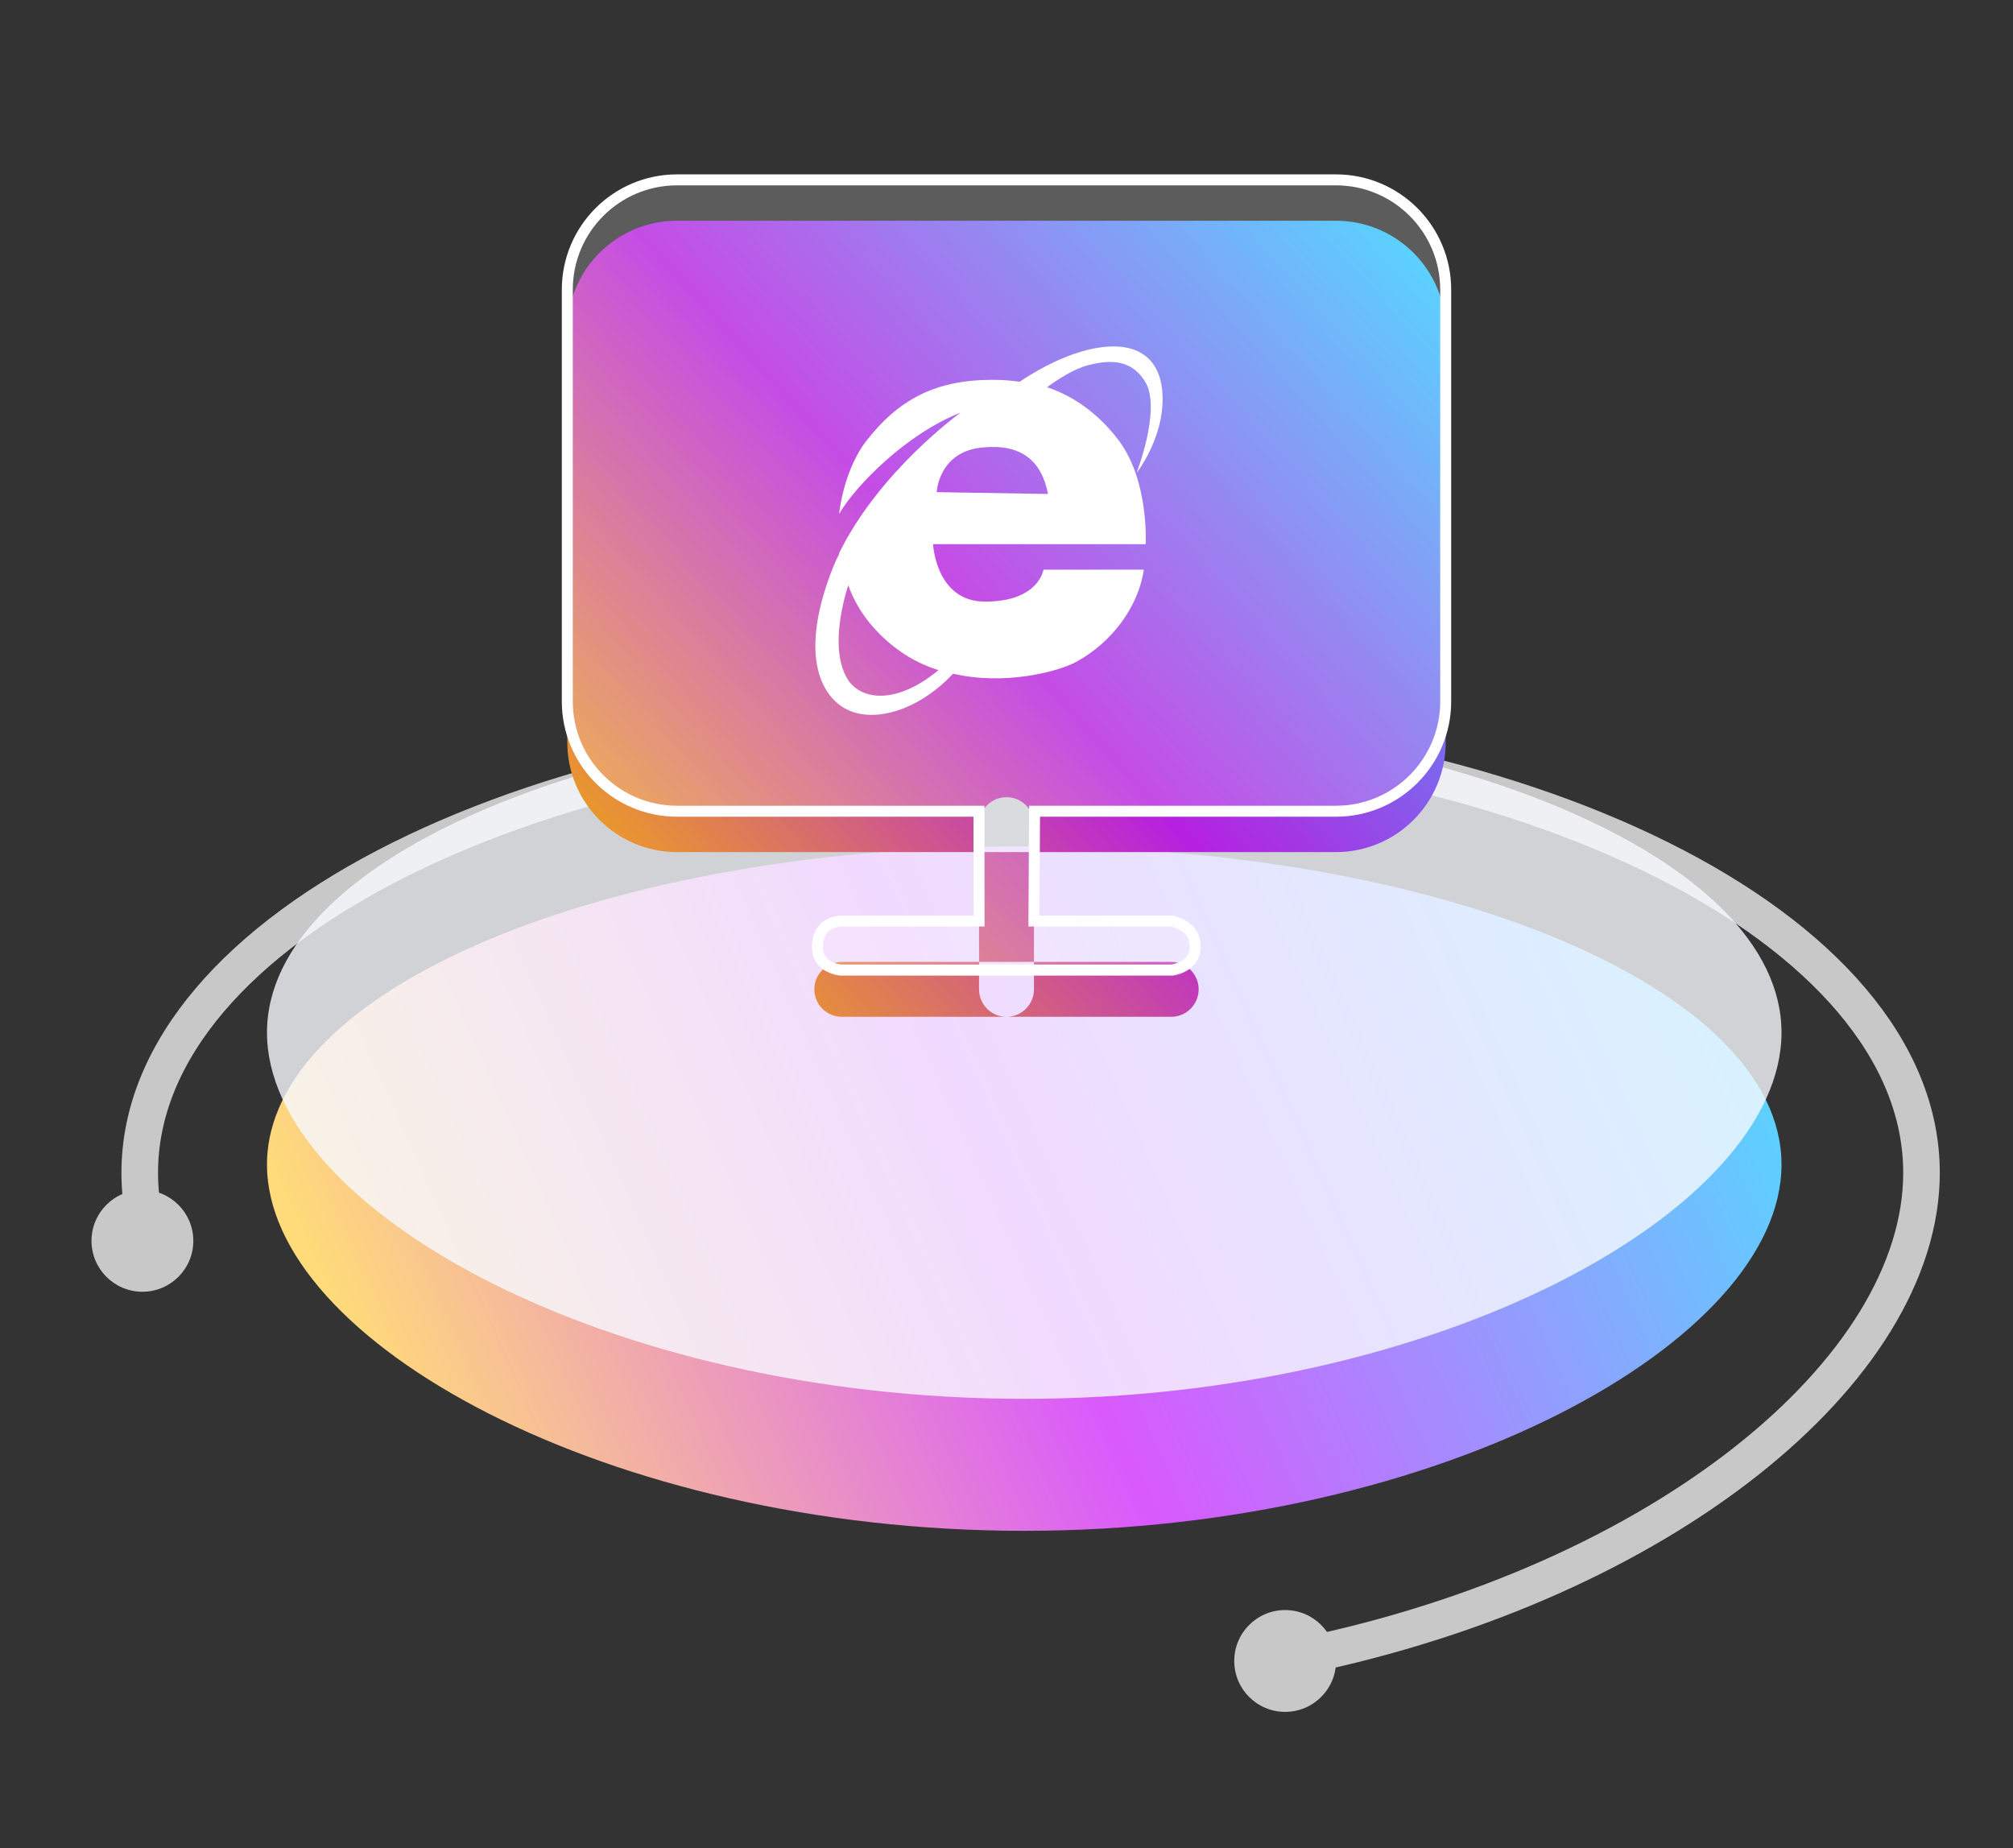 <?xml version="1.0" encoding="UTF-8"?>
<svg width="110px" height="101px" viewBox="0 0 110 101" version="1.1" xmlns="http://www.w3.org/2000/svg" xmlns:xlink="http://www.w3.org/1999/xlink">
    <rect x="0" y="0" width="110" height="101" fill="#333333" stroke="none"/>
    <title>4 跳转官网</title>
    <defs>
        <linearGradient x1="100%" y1="39.79%" x2="0%" y2="60.21%" id="linearGradient-1">
            <stop stop-color="#5CD1FF" offset="0%"></stop>
            <stop stop-color="#D959FD" offset="51.258%"></stop>
            <stop stop-color="#FFDB79" offset="97.277%"></stop>
        </linearGradient>
        <linearGradient x1="100%" y1="8.936%" x2="0%" y2="91.064%" id="linearGradient-2">
            <stop stop-color="#32C5FF" offset="0%"></stop>
            <stop stop-color="#B620E0" offset="51.258%"></stop>
            <stop stop-color="#F7B500" offset="100%"></stop>
        </linearGradient>
    </defs>
    <g id="页面-1" stroke="none" stroke-width="1" fill="none" fill-rule="evenodd">
        <g id="A1）VR智慧酒店" transform="translate(-768, -3902)">
            <g id="6）ICON---" transform="translate(-2, 2980.828)">
                <g id="编组-3" transform="translate(361, 837)">
                    <g id="icon" transform="translate(0, 85)">
                        <g id="4-跳转官网" transform="translate(409, 0)">
                            <rect id="4" fill="#711515" opacity="0" x="0" y="0" width="110" height="100"></rect>
                            <g id="-底" transform="translate(5, 38.209)">
                                <path d="M66.168,51.454 C85.792,47.407 100,35.86 100,25.047 C100,11.655 78.204,0.798 51.318,0.798 C24.431,0.798 2.636,11.655 2.636,25.047 C2.636,25.936 2.732,26.83 2.919,27.724" id="路径" stroke="#C8C8C8" stroke-width="2" stroke-linecap="round"></path>
                                <circle id="椭圆形" fill="#C8C8C8" cx="2.782" cy="28.766" r="2.782"></circle>
                                <circle id="椭圆形备份-5" fill="#C8C8C8" cx="65.227" cy="51.723" r="2.782"></circle>
                                <path d="M50.97,44.612 C73.824,44.612 92.35,34.203 92.35,24.6 C92.35,14.998 73.824,7.214 50.97,7.214 C28.117,7.214 9.59,14.998 9.59,24.6 C9.59,34.203 28.117,44.612 50.97,44.612 Z" id="椭圆形" fill="url(#linearGradient-1)"></path>
                                <path d="M50.97,37.399 C73.824,37.399 92.35,26.989 92.35,17.386 C92.35,7.784 73.824,0 50.97,0 C28.117,0 9.59,7.784 9.59,17.386 C9.59,26.989 28.117,37.399 50.97,37.399 Z" id="椭圆形备份-4" fill-opacity="0.8" fill="#F7FAFF"></path>
                            </g>
                            <g id="icon-英汉互译" transform="translate(31, 9)">
                                <path d="M42,36.733 L6,36.733 C2.686,36.733 0,34.046 0,30.733 L0,8.233 C0,4.919 2.686,2.233 6,2.233 L42,2.233 C45.314,2.233 48,4.919 48,8.233 L48,30.733 C48,34.046 45.314,36.733 42,36.733 Z M33,45.733 L15,45.733 C14.172,45.733 13.5,45.061 13.5,44.233 C13.5,43.404 14.172,42.733 15,42.733 L33,42.733 C33.828,42.733 34.5,43.404 34.5,44.233 C34.5,45.061 33.828,45.733 33,45.733 Z M24,45.733 C23.172,45.733 22.5,45.061 22.5,44.233 L22.5,35.233 C22.5,34.404 23.172,33.733 24,33.733 C24.828,33.733 25.5,34.404 25.5,35.233 L25.5,44.233 C25.5,45.061 24.828,45.733 24,45.733 Z" id="形状" fill="url(#linearGradient-2)"></path>
                                <path d="M42,34.5 L6,34.5 C2.686,34.5 0,31.814 0,28.5 L0,6 C0,2.686 2.686,0 6,0 L42,0 C45.314,0 48,2.686 48,6 L48,28.5 C48,31.814 45.314,34.5 42,34.5 Z M33,43.5 L15,43.5 C14.172,43.5 13.5,42.828 13.5,42 C13.5,41.172 14.172,40.5 15,40.5 L33,40.5 C33.828,40.5 34.5,41.172 34.5,42 C34.5,42.828 33.828,43.5 33,43.5 Z M24,43.5 C23.172,43.5 22.5,42.828 22.5,42 L22.5,33 C22.5,32.172 23.172,31.5 24,31.5 C24.828,31.5 25.5,32.172 25.5,33 L25.5,42 C25.5,42.828 24.828,43.5 24,43.5 Z" id="形状备份" fill-opacity="0.2" fill="#FFFFFF" fill-rule="nonzero"></path>
                                <path d="M42,34.5 L25.533,34.5 L25.5,40.5 L33.055,40.5 C33.894,40.73 34.314,41.191 34.314,41.883 C34.314,42.576 33.894,43.007 33.055,43.177 L14.923,43.177 C14.05,43.036 13.633,42.579 13.672,41.805 C13.712,41.032 14.129,40.597 14.923,40.5 L22.5,40.5 L22.495,34.5 L6,34.5 C2.686,34.5 0,31.814 0,28.5 L0,6 C0,2.686 2.686,0 6,0 L42,0 C45.314,0 48,2.686 48,6 L48,28.5 C48,31.814 45.314,34.5 42,34.5 Z" id="路径" stroke="#FFFFFF" stroke-width="0.6" fill-rule="nonzero"></path>
                                <path d="M32.304,13.572 C32.703,12.174 32.852,9.481 30.36,9.134 C28.366,8.885 25.973,10.181 24.724,11.03 C24.325,10.98 23.876,10.93 23.428,10.93 C20.184,10.878 18.093,11.977 16.298,14.32 C15.65,15.167 15.052,16.614 14.851,18.258 C15.748,16.712 18.541,13.871 21.484,12.724 C21.484,12.724 17.047,15.915 14.851,20.404 L14.851,20.454 C14.749,20.653 14.651,20.853 14.55,21.102 C12.407,26.437 14.151,28.732 15.798,29.131 C17.293,29.53 19.389,28.782 21.082,26.987 C23.923,27.635 26.769,26.888 27.814,26.339 C29.808,25.243 31.206,23.299 31.506,21.301 L26.02,21.301 C26.02,21.301 25.771,23.046 22.828,23.046 C20.136,23.046 19.987,19.906 19.987,19.906 L31.604,19.906 C31.604,19.906 31.804,16.514 30.159,14.27 C29.21,13.024 27.964,11.925 26.219,11.329 C26.768,10.93 27.665,10.329 28.462,10.129 C29.958,9.73 30.956,9.98 31.604,11.076 C32.452,12.572 31.106,16.014 31.106,16.014 C31.106,16.014 31.903,15.017 32.302,13.572 L32.304,13.572 Z M20.286,26.788 C17.993,28.684 16.099,28.435 15.349,27.338 C14.701,26.341 14.602,24.595 15.349,22.152 C15.698,23.099 16.247,23.997 17.044,24.794 C18.041,25.791 19.138,26.439 20.286,26.788 Z M20.186,17.063 C20.186,17.063 20.286,14.82 22.728,14.62 C24.825,14.421 25.922,15.368 26.269,17.164 L20.184,17.064 L20.186,17.063 Z" id="形状" fill="#FFFFFF" fill-rule="nonzero"></path>
                            </g>
                        </g>
                    </g>
                </g>
            </g>
        </g>
    </g>
</svg>